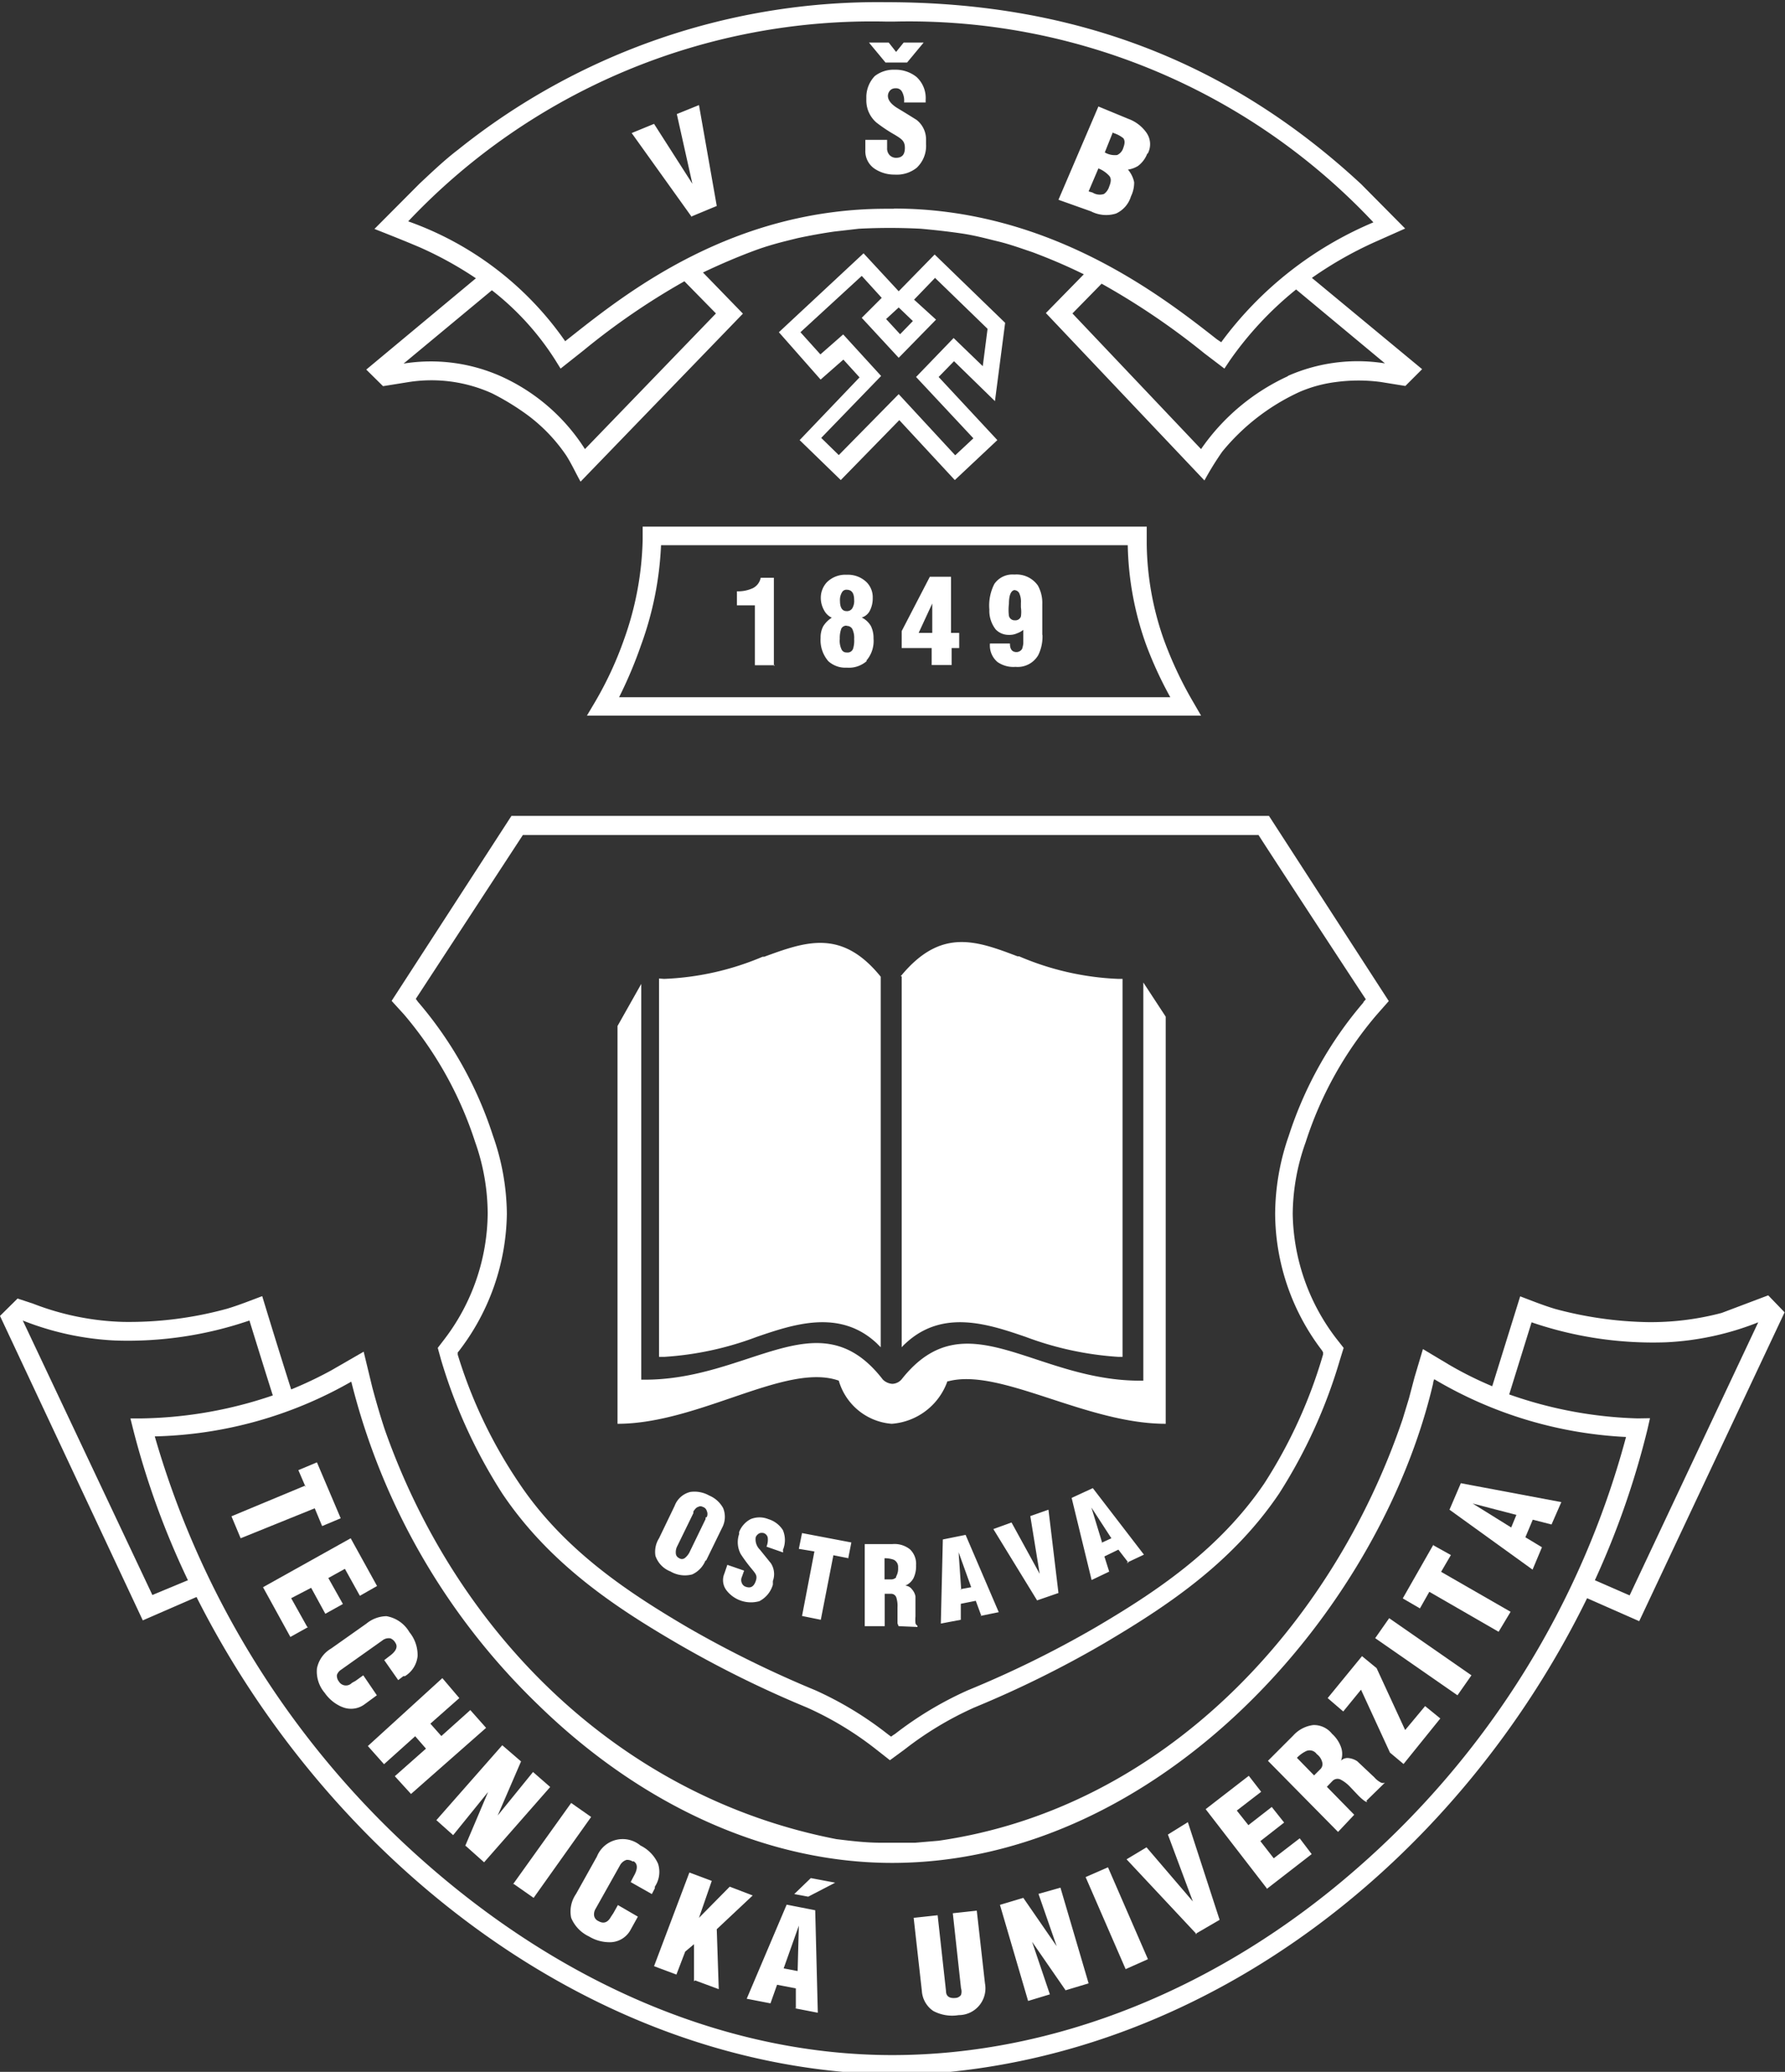 <svg id="Vrstva_1" data-name="Vrstva 1" xmlns="http://www.w3.org/2000/svg" viewBox="0 0 89.38 103.71"><rect x="0" y="0" width="89.38" height="103.71" fill="#333333" stroke="none"/><defs><style>.cls-1{fill:#fff;fill-rule:evenodd}</style></defs><title>Kreslicí plátno 1univerzita-footer</title><path class="cls-1" d="M88.54 64.84l-2.33.88a13.85 13.85 0 0 1-3.76.46 19 19 0 0 1-4.58-.66c-.6-.18-1.17-.41-1.75-.63l-1.4 4.5a18.35 18.35 0 0 1-2.15-1.07l-1.32-.79-.42 1.41-.28 1.06-.32 1.05C66.69 81.47 58.22 90.52 47 92.14l-1.17.1H44.1c-.75 0-1.48-.09-2.22-.18-10.8-2.1-19-10.22-22.62-20.52-.23-.7-.43-1.39-.62-2.1l-.43-1.78-1.63.94a19.79 19.79 0 0 1-2 .95q-.74-2.33-1.45-4.67c-.59.22-1.16.45-1.76.63a18.55 18.55 0 0 1-5.18.66 13.48 13.48 0 0 1-4.55-.92L.88 65l-.88.87 7.15 15.24 2.69-1.17c6.46 12.82 19.31 23.3 34.05 23.88h2.36c14.58-.92 26.94-11 33.22-23.82l2.61 1.15 7.28-15.46zm-80.91 15L1.14 66.1a14.34 14.34 0 0 0 4.61 1 18.78 18.78 0 0 0 6.74-1q.66 2.14 1.17 3.75A21.27 21.27 0 0 1 7.13 71h-.6l.15.6a41 41 0 0 0 2.73 7.5zM68 93.48c-6.9 6.06-15.19 9.39-23.32 9.39s-16.36-3.43-23.42-9.66A45 45 0 0 1 7.75 71.9a20.74 20.74 0 0 0 9.84-2.74 33.82 33.82 0 0 0 9.36 16.18c5.23 5.1 11.53 7.91 17.72 7.91 13.28 0 24.39-12.47 27.09-24 0 0 0-.1.06-.21a20.79 20.79 0 0 0 9.6 2.89A43.6 43.6 0 0 1 68 93.48zm13.6-13.62l-1.74-.76a42.06 42.06 0 0 0 2.63-7.54l.13-.57L82 71a21 21 0 0 1-6.43-1.2l1.12-3.61a18.77 18.77 0 0 0 6.74 1 14.34 14.34 0 0 0 4.61-1zM65.69 13.91a19.2 19.2 0 0 1 3.12-1.78l1.55-.69-2.2-2.22C61.39 2.94 53.56.11 44.37.11a33.58 33.58 0 0 0-21.43 7.38C22.27 8 21.63 8.61 21 9.2l-2.25 2.26c.76.3 1.52.6 2.27.92a18.32 18.32 0 0 1 2.81 1.55l-5.49 4.57.84.83 1.25-.2a7.36 7.36 0 0 1 4.21.56 12.56 12.56 0 0 1 1.82 1.12 8.38 8.38 0 0 1 1.9 2c.26.41.47.87.71 1.3l8.13-8.41-2-2.06c.82-.39 1.63-.74 2.48-1.06s1.49-.47 2.26-.66c.61-.13 1.21-.24 1.84-.33l1.22-.14a30 30 0 0 1 3.11 0c.66.06 1.31.13 2 .23s1.23.25 1.85.4 1.16.35 1.73.54c.88.33 1.73.69 2.58 1.11l-1.9 1.94 7.94 8.38a15.25 15.25 0 0 1 .89-1.44 10.82 10.82 0 0 1 3.89-3 6.73 6.73 0 0 1 1.83-.49 8.44 8.44 0 0 1 2.21 0l1.24.2.84-.84zm-29.84 1.78l-6.56 6.79a9.69 9.69 0 0 0-4.22-3.65 8.64 8.64 0 0 0-4.86-.63l4.42-3.67A13.76 13.76 0 0 1 27.79 18l.28.45 1.15-.91a35.28 35.28 0 0 1 5.05-3.46zm8.92-5.24h-.39c-7.66 0-12.93 4.14-15.75 6.37l-.33.26a16.13 16.13 0 0 0-7.86-6 31.93 31.93 0 0 1 23.94-10h.39a31.9 31.9 0 0 1 24 10.05 18.23 18.23 0 0 0-7.62 6l-.21-.14c-2.75-2.16-8.38-6.55-16.18-6.55zm19.72 8.38a10.7 10.7 0 0 0-4.35 3.65l-6.44-6.79 1.46-1.49a36.33 36.33 0 0 1 5.15 3.49l1 .76.28-.42a17.24 17.24 0 0 1 3.31-3.54l4.45 3.7a8.65 8.65 0 0 0-4.87.63z"/><path class="cls-1" d="M47.77 18.08l2.05 2 .51-3.92-3.53-3.42-1.8 1.84-1.76-1.9L39 16.63 41.09 19l1.14-1 .81.89-3 3.14 2.06 2 2.93-3 2.78 3 2.13-2L47 18.87zM45 15.39l.71.68-.64.66-.7-.76zm3.74 6.55l-.91.85L45 19.73l-3 3.05-.88-.86 3-3.1-1.9-2.08-1.14 1-1-1.11 3.07-2.82 1 1.1-1 1 1.85 2L46.87 16l-1.1-1 1.05-1.09 2.63 2.55-.24 1.87-1.46-1.41-1.88 1.95zm6.98-15.31l-.4 1a1 1 0 0 0 .62.13.57.57 0 0 0 .31-.37c.08-.21.08-.36 0-.47a1.52 1.52 0 0 0-.49-.26zM55 8.43l-.49 1.15.2.06a.68.68 0 0 0 .57.07.71.71 0 0 0 .26-.37c.1-.24.11-.42 0-.54a1.47 1.47 0 0 0-.54-.37zm2.45-.75a1.39 1.39 0 0 1-.47.63 1.35 1.35 0 0 1-.5.18 1.41 1.41 0 0 1 .31.63 1.56 1.56 0 0 1-.16.71 1.38 1.38 0 0 1-.75.86 1.66 1.66 0 0 1-1.25-.11L53 10l2-4.67 1.5.62a1.9 1.9 0 0 1 .89.67 1 1 0 0 1 .08 1.07zm-11.1-2.55h-1.08a.92.92 0 0 0-.11-.55.33.33 0 0 0-.31-.16.37.37 0 0 0-.24.07.41.41 0 0 0-.15.31c0 .21.16.42.49.62.6.36.89.55.93.57a1.24 1.24 0 0 1 .49 1v.23a1.5 1.5 0 0 1-.47 1.18 1.6 1.6 0 0 1-1.1.34 1.78 1.78 0 0 1-1-.29 1.06 1.06 0 0 1-.47-.93V7h1.09v.41a.48.48 0 0 0 .13.36.45.45 0 0 0 .31.13c.31 0 .45-.16.45-.5s-.16-.44-.5-.65a7.57 7.57 0 0 1-.93-.62 1.46 1.46 0 0 1-.5-1.14v-.18a1.54 1.54 0 0 1 .42-1 1.53 1.53 0 0 1 1-.32 1.68 1.68 0 0 1 1.09.36A1.43 1.43 0 0 1 46.35 5v.11zm-11.72 5.72l-3-4.19 1.12-.46 1.92 3-.78-3.49L35 5.26l.89 5.05-1.3.54zm9.87-8.72l.37.47.38-.47h1l-.83 1h-1.08l-.83-1zm25.1 85.6l-1.45-3.15-.89 1.09-.78-.67 1.72-2.1.73.6 1.43 3.1 1-1.2.76.62-1.84 2.28-.68-.57zm-1.14 2.48a.51.51 0 0 1-.16-.08 2.66 2.66 0 0 1-.31-.28l-.39-.41a1.76 1.76 0 0 0-.49-.37.35.35 0 0 0-.39.08l-.28.29 1.37 1.4-.81.86-3.51-3.56 1.27-1.27a1.61 1.61 0 0 1 1-.52 1.15 1.15 0 0 1 .94.44 1.62 1.62 0 0 1 .45.67 1 1 0 0 1 0 .67.47.47 0 0 1 .35-.13 1 1 0 0 1 .46.16l.86.81a1.08 1.08 0 0 0 .33.26.24.24 0 0 0 .2 0l-.93.91zm-5 4.35l-3.09-4 2.16-1.67.62.8-1.22.94.58.73 1.17-.91.62.78-1.19.93.67.86 1.3-1 .6.79-2.22 1.72zm-3.54 2.26l-3.51-3.75 1-.6 2.32 2.71-1.25-3.35 1-.62 1.59 4.89-1.22.71zm-3.56 1.74l-2-4.6 1.12-.49 2 4.6-1.1.49zm-3 1.07l-1.68-2.43.89 2.63-1.09.33-1.41-4.81 1.17-.35 1.67 2.42L52 94.8l1.1-.31 1.41 4.79-1.2.36zM48 100.87a2 2 0 0 1-1.27-.21 1.31 1.31 0 0 1-.57-1L45.75 96l1.2-.13.42 3.8c0 .26.18.37.47.34a.36.36 0 0 0 .28-.15.55.55 0 0 0 0-.34l-.41-3.75 1.2-.13.41 3.64a1.34 1.34 0 0 1-1.32 1.59zM69.56 81l4.12 2.86-.7 1L68.86 82l.7-1zm2.21-3.65l.88.49-.49.84 3.48 2-.6 1-3.47-2-.47.83-.86-.5 1.54-2.7zm1.41-3.1l5 .94-.49 1.12-.94-.24-.37.88.83.5-.47 1.12-4.16-3 .57-1.33zM40.47 94.94l-.7-.13.83-.8 1.22.23-1.35.7zm-.62 5.59v-1l-.94-.18-.33.93-1.19-.23 2-4.71 1.43.28.13 5.13-1.19-.23zm-5.1-1.35v-1.86l-.44.37-.44 1.15-1.12-.42 1.77-4.69 1.12.42L35 96l1.54-1.56 1.15.44-1.8 1.69.1 3-1.19-.44zm-3.07-6a.49.49 0 0 0-.31-.08.56.56 0 0 0-.33.28l-1.23 2.19a.52.52 0 0 0-.06.33.36.36 0 0 0 .21.26c.26.15.47.08.63-.21l.12-.18.23-.41 1 .58-.36.65a1.18 1.18 0 0 1-1 .63 2 2 0 0 1-1.09-.29 1.79 1.79 0 0 1-.89-.93 1.54 1.54 0 0 1 .24-1.19l1.05-1.88a1.39 1.39 0 0 1 2.18-.55 1.86 1.86 0 0 1 .88.91 1.33 1.33 0 0 1-.16 1.15v.08l-.15.29-1.06-.6.15-.29c.21-.36.21-.62 0-.75zm-6 1.15l2.92-4.08 1 .7L26.72 95l-1-.7zm-2.39-1.92l1.15-2.71-1.75 2.16-.84-.75 3.3-3.75.94.81-1.17 2.71 1.77-2.18.86.75-3.31 3.77-.93-.83zm-2.71-2.61l-.81-.89 1.56-1.38-.54-.62-1.56 1.4-.81-.91 3.73-3.4.85 1-1.45 1.28.55.62 1.45-1.3.79.89-3.76 3.31zm-3.44-4.35a2 2 0 0 1-.88-.71 1.65 1.65 0 0 1-.39-1.22 1.48 1.48 0 0 1 .71-1l1.77-1.25a1.62 1.62 0 0 1 1-.37 1.65 1.65 0 0 1 1.15.8 1.81 1.81 0 0 1 .41 1.2 1.33 1.33 0 0 1-.63 1h-.08l-.26.2-.7-1 .26-.2q.51-.37.29-.68a.48.48 0 0 0-.24-.21.51.51 0 0 0-.41.11l-2.06 1.46a.52.52 0 0 0-.21.26.46.46 0 0 0 .1.33.41.41 0 0 0 .65.07l.18-.1.39-.28.68 1-.6.44a1.14 1.14 0 0 1-1.17.13zm-1.72-4l-.88.49-1.37-2.49L17.56 77l1.32 2.39-.86.49-.75-1.35-.83.46.73 1.3-.88.49-.71-1.3-1 .52.8 1.43zm-.11-7l-.37-.86.93-.39 1.19 2.8-.93.39-.37-.89-3.71 1.5-.46-1.1 3.7-1.54zm50.1 13.2a1.62 1.62 0 0 0-.47.34l.86.88.29-.29a.36.36 0 0 0 .13-.31.73.73 0 0 0-.29-.47.43.43 0 0 0-.52-.15zm10.26-11.19l.26-.63-2.19-.57 1.93 1.2zm-35.73 22.2l.06-2.27-.76 2.14.68.13zm7.5-29.52a3.21 3.21 0 0 1-2.79 2.13A3 3 0 0 1 42 69.11c-2.63-.93-7 2.16-11.08 2.16V51.36l1.19-2.11v19.81c5.41.1 8.88-4.17 12.1 0a.75.75 0 0 0 .47.21.64.64 0 0 0 .47-.23c3.23-4.09 6.69.16 12.1.07V49.18l1.12 1.71v20.38c-4 0-8.28-2.81-10.88-2.13z"/><path class="cls-1" d="M33.25 49a14 14 0 0 0 4.94-1.11h.08c2.08-.76 3.88-1.41 5.83 1v18.55l-.21-.21c-1.85-1.72-4.16-.94-6-.31a15.88 15.88 0 0 1-4.63 1H33V48.98zm11.85-.13c2-2.44 3.77-1.79 5.85-1h.08A14 14 0 0 0 56 49h.21v18.92H56a16.13 16.13 0 0 1-4.64-1c-1.84-.63-4.14-1.41-6 .31a2.33 2.33 0 0 0-.21.21V48.87zm11.41 29.36l-.51-.66-.7.34.24.76-.88.42-1-4.11 1.06-.49 2.56 3.33-.87.41zm-4.58 1.88l-2.19-3.57.91-.33 1.41 2.57-.47-2.89.91-.32.5 4.17-1.07.37zm-2.79.78l-.28-.76-.75.15v.8l-1 .19.1-4.21 1.14-.23 1.66 3.87-.94.19zM45 81.4a.6.6 0 0 1-.06-.15v-.79a1.39 1.39 0 0 0-.06-.5.27.27 0 0 0-.26-.18h-.32v1.62h-1v-4.11h1.4a1.24 1.24 0 0 1 .86.26 1 1 0 0 1 .31.8 1.38 1.38 0 0 1-.13.65.83.83 0 0 1-.41.37.45.45 0 0 1 .33.18.73.73 0 0 1 .18.36v1a1.77 1.77 0 0 0 0 .34.22.22 0 0 0 .1.13v.06zM42.49 78l-.76-.15-.63 3.23-.94-.19.62-3.23-.78-.13.16-.79 2.47.47-.16.81zm-3.28-.37v.08l-.83-.29a.89.89 0 0 0 .06-.47.31.31 0 0 0-.2-.21.41.41 0 0 0-.19 0 .38.38 0 0 0-.21.21.72.72 0 0 0 .21.62l.55.68a1 1 0 0 1 .1.89v.18a1.34 1.34 0 0 1-.68.83 1.55 1.55 0 0 1-1.64-.54.84.84 0 0 1-.11-.84l.15-.44.84.29-.11.31a.37.37 0 0 0 0 .32.31.31 0 0 0 .2.18c.23.08.39 0 .49-.28s0-.37-.21-.63a7.48 7.48 0 0 1-.54-.73 1.26 1.26 0 0 1-.08-1v-.1a1.23 1.23 0 0 1 .58-.65 1.18 1.18 0 0 1 .88 0 1.31 1.31 0 0 1 .73.55 1.27 1.27 0 0 1 0 1zm-3.88.47a1.3 1.3 0 0 1-.67.71 1.43 1.43 0 0 1-1.09-.15 1.28 1.28 0 0 1-.75-.78A1.27 1.27 0 0 1 33 77l.78-1.62a1.12 1.12 0 0 1 .79-.7 1.5 1.5 0 0 1 .94.18 1.42 1.42 0 0 1 .7.63 1.16 1.16 0 0 1-.06 1l-.8 1.64zm0-2.14v.08l-.78 1.61a.87.87 0 0 1-.26.34.24.24 0 0 1-.29 0 .27.27 0 0 1-.16-.24.65.65 0 0 1 .08-.37l.8-1.64v-.08c.08-.13.16-.21.24-.23a.23.23 0 0 1 .23 0 .29.29 0 0 1 .2.2.37.37 0 0 1 0 .31zm9.54 3a.35.35 0 0 1-.26.1h-.32V78a1.33 1.33 0 0 1 .45.07.39.39 0 0 1 .23.39.81.81 0 0 1-.1.46zm3.26.62L48 77.7l.63 1.75-.54.1zm7.06-2.35l-.54-1.77 1 1.54-.5.23zM52.2 31.79a2.12 2.12 0 0 1-.21 1 1.19 1.19 0 0 1-1.14.59 1.39 1.39 0 0 1-.9-.24 1.08 1.08 0 0 1-.38-.93h1c0 .29.11.43.33.43a.33.33 0 0 0 .28-.16 1.38 1.38 0 0 0 .06-.27v-.68a1.13 1.13 0 0 1-.31.17.91.91 0 0 1-.41.08.9.9 0 0 1-.66-.27 1.51 1.51 0 0 1-.32-1 2.36 2.36 0 0 1 .25-1.28 1.1 1.1 0 0 1 1-.47 1.31 1.31 0 0 1 1.18.55 1.79 1.79 0 0 1 .22.93v1.53zm-4.14.65h-.41v.85h-1v-.85h-1.5v-.85l1.41-2.72h1.06v2.81h.41v.76zm-4.66.65a1.35 1.35 0 0 1-1 .33 1.27 1.27 0 0 1-.92-.32 1.61 1.61 0 0 1-.39-1.17 1.18 1.18 0 0 1 .13-.58 1.35 1.35 0 0 1 .43-.43.83.83 0 0 1-.39-.38 1.25 1.25 0 0 1-.16-.6 1.14 1.14 0 0 1 .3-.79 1.31 1.31 0 0 1 1-.38 1.34 1.34 0 0 1 1 .38 1.07 1.07 0 0 1 .3.79 1.35 1.35 0 0 1-.14.62.67.67 0 0 1-.41.35 1.09 1.09 0 0 1 .46.43 1.36 1.36 0 0 1 .13.62 1.5 1.5 0 0 1-.36 1.11zm-4.6.21h-1v-3h-.9v-.7a1.79 1.79 0 0 0 .8-.16.74.74 0 0 0 .39-.52h.66v4.42zm3.6-3.78a.25.25 0 0 0-.24.13.74.74 0 0 0-.1.43c0 .33.11.51.33.51a.31.31 0 0 0 .28-.13.71.71 0 0 0 .1-.43c0-.35-.13-.51-.38-.51zm4.28 2.16v-1.47L46 31.68zm4.17-2.15c-.22 0-.33.24-.33.7a2.38 2.38 0 0 0 0 .6.29.29 0 0 0 .3.22.29.29 0 0 0 .3-.19 1.62 1.62 0 0 0 0-.46v-.22a1 1 0 0 0-.09-.5.29.29 0 0 0-.27-.14zm-8.45 1.79a.28.28 0 0 0-.27.14 1.35 1.35 0 0 0-.08.52 1 1 0 0 0 .1.55.27.27 0 0 0 .25.13.29.29 0 0 0 .31-.17 1.3 1.3 0 0 0 .06-.5 1 1 0 0 0-.1-.52.32.32 0 0 0-.28-.14z"/><path class="cls-1" d="M29.8 35.13A17.84 17.84 0 0 0 31.25 32a15.73 15.73 0 0 0 .93-5v-.64h25.24v.88a14.86 14.86 0 0 0 .85 4.76 19.18 19.18 0 0 0 1.47 3.13l.4.69H29.39l.41-.69zm26.67-7.84H33.1a16.63 16.63 0 0 1-1 5A21.74 21.74 0 0 1 31 34.9h27.6a19.54 19.54 0 0 1-1.2-2.6 15.54 15.54 0 0 1-.93-5zm11.79 22.88l.13-.15c-.37-.55-5.12-7.81-5.37-8.22H26.18L20.82 50l.11.15a19.43 19.43 0 0 1 3.75 6.69 12 12 0 0 1 .7 3.91A11.49 11.49 0 0 1 23 67.6l-.08.1v.11A23.92 23.92 0 0 0 26 74.25c2.27 3.39 5.54 5.51 8.43 7.21a54.56 54.56 0 0 0 6.4 3.15 17.43 17.43 0 0 1 3.64 2.21l.15.11a1.65 1.65 0 0 1 .19-.13 17.73 17.73 0 0 1 3.65-2.19 52.24 52.24 0 0 0 6.4-3.15c2.89-1.7 6.15-3.82 8.45-7.21a24.48 24.48 0 0 0 2.94-6.45v-.11l-.06-.1a11.37 11.37 0 0 1-2.34-6.82 12 12 0 0 1 .68-3.91 19.43 19.43 0 0 1 3.75-6.69zM66.91 67l.37.47-.18.58a25.94 25.94 0 0 1-3.05 6.71c-2.4 3.56-5.78 5.73-8.75 7.49a52.94 52.94 0 0 1-6.51 3.22 16.85 16.85 0 0 0-3.48 2.09l-.75.55-.7-.55a16.41 16.41 0 0 0-3.46-2.09 54 54 0 0 1-6.51-3.22c-3-1.75-6.35-3.93-8.74-7.49a26.11 26.11 0 0 1-3.07-6.71l-.16-.58.36-.47a10.51 10.51 0 0 0 2.14-6.25 10.8 10.8 0 0 0-.63-3.59 18.74 18.74 0 0 0-3.56-6.38l-.62-.68 6-9.26h37.93l6 9.27-.6.68a18.52 18.52 0 0 0-3.56 6.38 10.82 10.82 0 0 0-.65 3.59A10.52 10.52 0 0 0 66.91 67z"/></svg>
